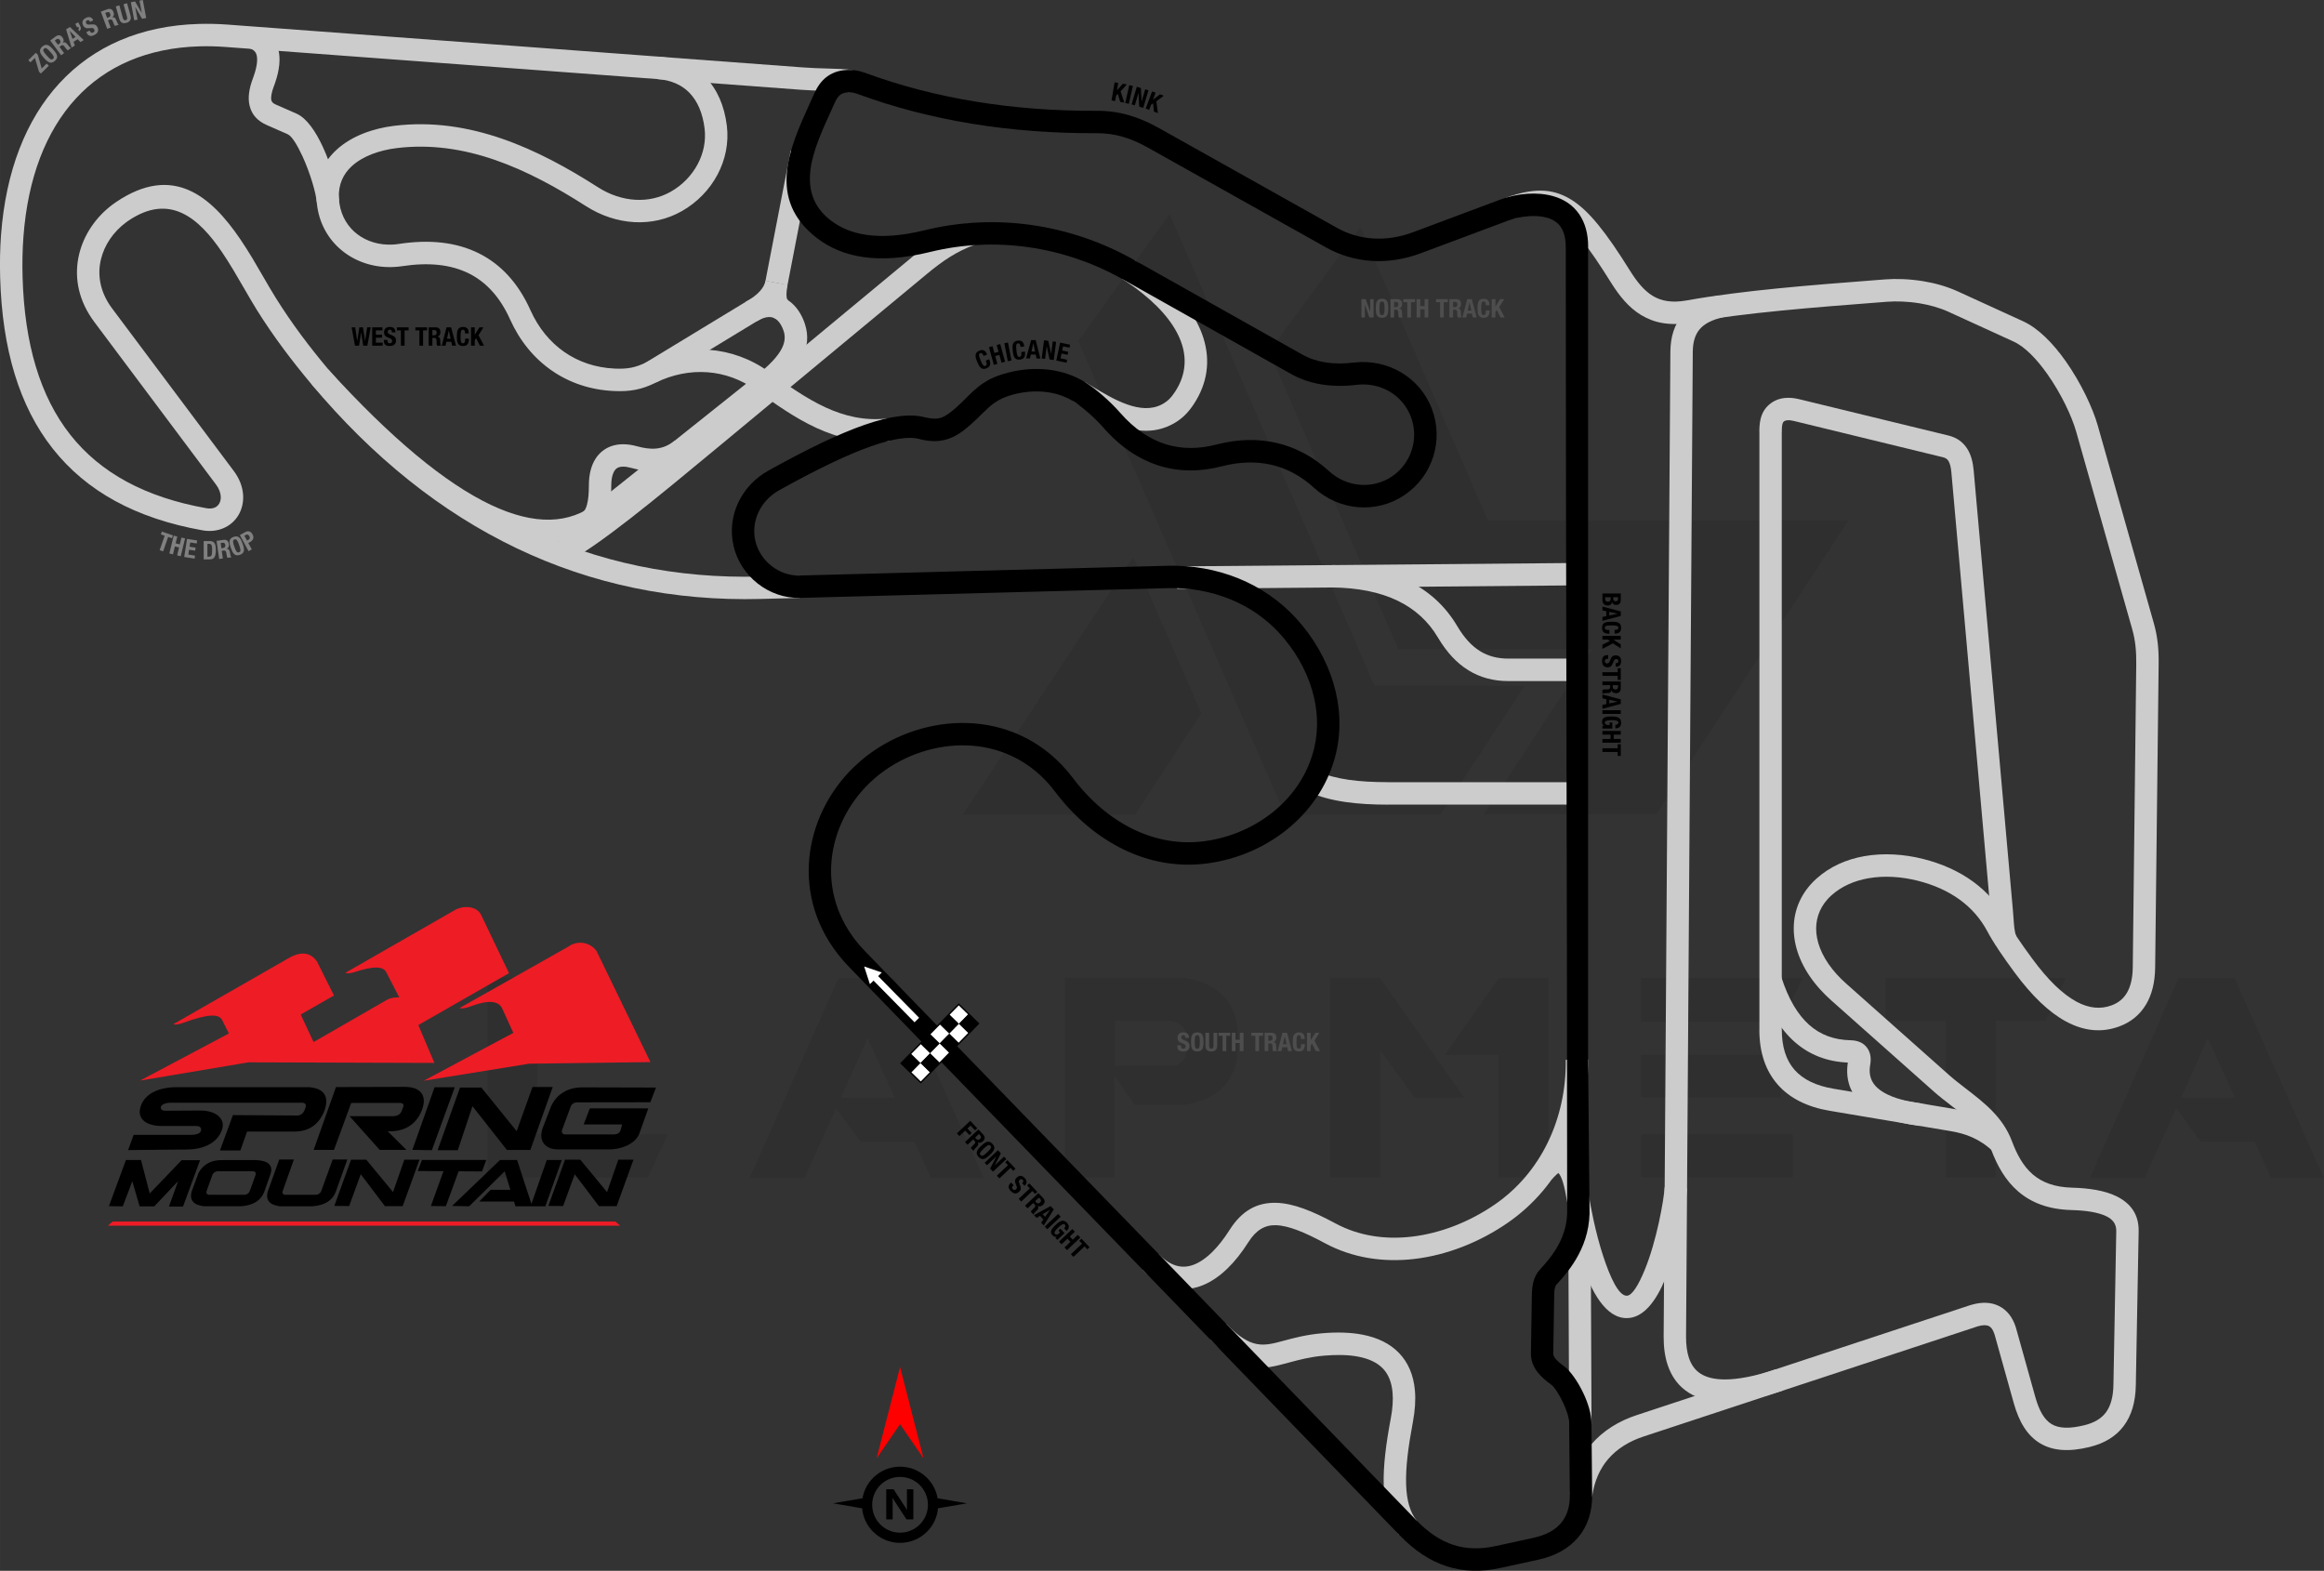 <?xml version="1.0" encoding="UTF-8"?>
<!DOCTYPE svg PUBLIC "-//W3C//DTD SVG 1.1//EN" "http://www.w3.org/Graphics/SVG/1.1/DTD/svg11.dtd">
<!-- Creator: CorelDRAW -->
<svg xmlns="http://www.w3.org/2000/svg" xml:space="preserve" width="255.383mm" height="172.616mm" version="1.1" style="shape-rendering:geometricPrecision; text-rendering:geometricPrecision; image-rendering:optimizeQuality; fill-rule:evenodd; clip-rule:evenodd"
viewBox="0 0 1332.96 900.97"
 xmlns:xlink="http://www.w3.org/1999/xlink"
 xmlns:xodm="http://www.corel.com/coreldraw/odm/2003">
 <rect x="0" y="0" width="1332.96" height="900.97" fill="#333333" stroke="none"/>
 <defs>
  <style type="text/css">
   <![CDATA[
    .fil8 {fill:black}
    .fil6 {fill:black}
    .fil5 {fill:#EE1C25}
    .fil9 {fill:white}
    .fil1 {fill:black;fill-rule:nonzero}
    .fil3 {fill:#4D4D4D;fill-rule:nonzero}
    .fil4 {fill:gray;fill-rule:nonzero}
    .fil7 {fill:#CCCCCC;fill-rule:nonzero}
    .fil2 {fill:red;fill-rule:nonzero}
    .fil10 {fill:white;fill-rule:nonzero}
    .fil0 {fill:black;fill-opacity:0.071}
   ]]>
  </style>
 </defs>
 <g id="Layer_x0020_1">
  <path class="fil0" d="M279.66 675.5l0 -114.75 28.5 0 0 89.87 74.86 0 -11.4 24.89 -91.96 0zm338.75 -479.92l118.55 271.69 89.11 0 48.45 -73.91 -86.07 0 -117.6 -270.74 -52.44 72.96zm161.87 -65.36l73.15 168.14 206.9 0 -110.38 168.71 -98.8 0 0 -0.19 61.94 -94.62 -111.14 0 -74.1 -170.61 52.44 -71.44zm-91.2 278.91l-38 58.14 -98.79 0 0 -0.19 97.65 -147.62 39.14 89.67zm-124.82 266.56l-30.4 0 -9.31 -20.71 -30.97 0 -14.06 -19.19 -18.05 39.9 -31.54 0 50.92 -114.75 32.11 0 51.3 114.75zm-51.11 -45.98l-15.58 -34.2 -15.2 34.2 30.78 0zm126.34 -18.62l34.58 0c4.94,-1.52 7.41,-6.08 7.22,-13.68 0,-6.27 -3.04,-10.26 -9.5,-11.78l-32.3 0 0 25.46zm11.4 22.8l-11.59 -16.72 0 58.33 -28.5 0 0 -114.75 68.59 0c20.14,3.61 30.4,14.44 30.59,32.87l0 6.84c-0.19,18.62 -10.26,29.83 -30.21,33.25l-28.88 -0 0 0.19zm189.04 -4.18l-28.5 0 -19.76 -27.36 -0 73.15 -28.69 0 0 -114.75 28.5 0 48.45 68.97zm19.76 -68.78l28.5 0 0 114.56 -28.69 0 0 -70.3 -30.97 0 31.16 -44.27zm168.71 89.68l0 24.89 -87.21 0 0 -24.89 87.21 0zm-6.84 -45.6l0 24.51 -80.37 0 0 -24.51 80.37 0zm12.54 -44.08l-12.54 25.08 -80.37 0 0 -25.08 92.91 0zm81.7 24.7l-34.39 0 0 -24.7 103.55 0 -11.59 24.7 -28.69 0 0 89.87 -28.69 0 0 -89.87 -0.19 0zm217.16 90.06l-30.4 0 -9.31 -20.71 -30.97 0 -14.06 -19.19 -18.05 39.9 -31.54 0 50.92 -114.75 32.11 0 51.3 114.75zm-51.11 -45.98l-15.58 -34.2 -15.2 34.2 30.78 0z"/>
  <g id="_2049511608912">
   <g>
    <path class="fil1" d="M516.24 841.25c6.03,0 11.49,2.45 15.45,6.4l0.01 0.01c3.12,3.12 5.3,7.18 6.08,11.71l16.86 2.9 -16.63 2.86c-0.48,5.23 -2.8,9.93 -6.31,13.43l-0.01 0c-3.96,3.96 -9.42,6.4 -15.45,6.4 -6.04,0 -11.51,-2.45 -15.46,-6.4 -3.51,-3.51 -5.83,-8.21 -6.31,-13.43l-16.63 -2.86 16.86 -2.9c0.78,-4.53 2.96,-8.59 6.08,-11.71l0 -0.01c3.96,-3.96 9.43,-6.4 15.46,-6.4zm7.63 30.22l-3.93 0 -7.12 -10.86c-0.42,-0.63 -0.71,-1.11 -0.87,-1.43l-0.05 0c0.06,0.61 0.09,1.54 0.09,2.79l0 9.5 -3.68 0 0 -17.28 4.2 0 6.85 10.52c0.31,0.48 0.6,0.95 0.87,1.41l0.05 0c-0.07,-0.4 -0.1,-1.19 -0.1,-2.37l0 -9.55 3.68 0 0 17.28zm3.68 -19.67c-2.89,-2.89 -6.89,-4.68 -11.31,-4.68 -4.42,0 -8.41,1.79 -11.31,4.68 -2.9,2.89 -4.68,6.89 -4.68,11.31 0,4.42 1.79,8.41 4.68,11.31 2.89,2.89 6.89,4.68 11.31,4.68 4.42,0 8.42,-1.79 11.31,-4.68 2.89,-2.9 4.68,-6.9 4.68,-11.31 0,-4.42 -1.79,-8.42 -4.68,-11.31z"/>
    <polygon class="fil2" points="516.24,816.89 502.78,836.47 516.24,784.11 529.7,836.47 "/>
   </g>
   <path class="fil3" d="M675.29 599.6l0 0.43c0,1.94 0.94,3.06 3.34,3.06 2.3,0 3.65,-1 3.65,-3.23 0,-1.28 -0.41,-2.09 -2,-2.78l-1.63 -0.71c-0.9,-0.38 -1.09,-0.78 -1.09,-1.43 0,-0.62 0.25,-1.22 1.21,-1.22 0.81,0 1.15,0.57 1.15,1.56l2.03 0 0 -0.29c0,-2.02 -1.37,-2.83 -3.26,-2.83 -2,0 -3.26,1.05 -3.26,3.09 0,1.75 0.87,2.53 2.75,3.18 1.4,0.49 1.89,0.84 1.89,1.8 0,0.88 -0.62,1.3 -1.27,1.3 -1.12,0 -1.4,-0.63 -1.4,-1.62l0 -0.31 -2.12 0zm7.84 -1.97c0,3.2 0.4,5.46 3.58,5.46 3.18,0 3.58,-2.27 3.58,-5.46 0,-3.2 -0.4,-5.47 -3.58,-5.47 -3.18,0 -3.58,2.27 -3.58,5.47zm2.12 0c0,-2.81 0.21,-3.9 1.46,-3.9 1.25,0 1.46,1.09 1.46,3.9 0,2.83 -0.21,3.9 -1.46,3.9 -1.25,0 -1.46,-1.08 -1.46,-3.9zm6.16 -5.26l0 7.34c0,2.81 1.64,3.39 3.36,3.39 1.72,0 3.36,-0.71 3.36,-3.39l0 -7.34 -2.12 0 0 7.34c0,1.05 -0.25,1.83 -1.24,1.83 -0.99,0 -1.24,-0.78 -1.24,-1.83l0 -7.34 -2.12 0zm7.5 0l0 1.74 2.3 0 0 8.78 2.12 0 0 -8.78 2.3 0 0 -1.74 -6.72 0zm7.63 10.52l2.12 0 0 -4.67 2.47 0 0 4.67 2.12 0 0 -10.52 -2.12 0 0 4.02 -2.47 0 0 -4.02 -2.12 0 0 10.52zm11.17 -10.52l0 1.74 2.3 0 0 8.78 2.12 0 0 -8.78 2.3 0 0 -1.74 -6.72 0zm9.75 1.56l1 0c0.96,0 1.47,0.49 1.47,1.46 0,1.13 -0.57,1.58 -1.59,1.58l-0.88 0 0 -3.03zm-2.12 8.96l2.12 0 0 -4.45 1.13 0c0.85,0 1.22,0.5 1.25,1.33l0.06 2.02c0.01,0.41 0.06,0.81 0.27,1.1l2.3 0 0 -0.09c-0.4,-0.21 -0.46,-0.78 -0.47,-1.89 -0.03,-2.22 -0.25,-3.02 -1.69,-3.21l0 -0.03c1.19,-0.25 1.75,-1.19 1.75,-2.59 0,-1.8 -1.06,-2.71 -2.8,-2.71l-3.92 0 0 10.52zm7.45 0l2.21 0 0.49 -2.22 2.8 0 0.49 2.22 2.21 0 -2.78 -10.52 -2.62 0 -2.78 10.52zm4.08 -8.69l0.03 0 1.02 4.73 -2.06 0 1.02 -4.73zm11.46 1.72c0,-1.53 -0.22,-3.76 -3.26,-3.76 -3.18,0 -3.58,2.27 -3.58,5.47 0,3.2 0.4,5.46 3.58,5.46 2.78,0 3.34,-1.96 3.34,-4.23l-2.12 0c0,2.27 -0.56,2.67 -1.33,2.67 -0.91,0 -1.35,-0.57 -1.35,-3.76 0,-2.98 0.25,-4.05 1.33,-4.05 0.96,0 1.27,0.66 1.27,2.19l2.12 0zm1.3 -3.55l0 10.52 2.12 0 0 -3.12 0.78 -1.19 2.17 4.32 2.39 0 -3.18 -6.01 2.86 -4.51 -2.3 0 -2.68 4.21 -0.03 0 0 -4.21 -2.12 0z"/>
   <path class="fil3" d="M780.87 171.57l0 10.52 1.94 0 0 -7.37 0.03 0 2.59 7.37 2.42 0 0 -10.52 -1.94 0 0 7.2 -0.03 0 -2.56 -7.2 -2.45 0zm8.23 5.26c0,3.2 0.4,5.46 3.58,5.46 3.18,0 3.58,-2.27 3.58,-5.46 0,-3.2 -0.4,-5.47 -3.58,-5.47 -3.18,0 -3.58,2.27 -3.58,5.47zm2.12 0c0,-2.81 0.21,-3.9 1.46,-3.9 1.25,0 1.46,1.09 1.46,3.9 0,2.83 -0.21,3.9 -1.46,3.9 -1.25,0 -1.46,-1.08 -1.46,-3.9zm8.41 -3.7l1 0c0.96,0 1.47,0.49 1.47,1.46 0,1.13 -0.57,1.58 -1.59,1.58l-0.88 0 0 -3.03zm-2.12 8.96l2.12 0 0 -4.45 1.13 0c0.85,0 1.22,0.5 1.25,1.33l0.06 2.02c0.01,0.41 0.06,0.81 0.27,1.1l2.3 0 0 -0.09c-0.4,-0.21 -0.46,-0.78 -0.47,-1.89 -0.03,-2.22 -0.25,-3.02 -1.69,-3.21l0 -0.03c1.19,-0.25 1.75,-1.19 1.75,-2.59 0,-1.8 -1.06,-2.71 -2.8,-2.71l-3.92 0 0 10.52zm7.37 -10.52l0 1.74 2.3 0 0 8.78 2.12 0 0 -8.78 2.3 0 0 -1.74 -6.72 0zm7.63 10.52l2.12 0 0 -4.67 2.47 0 0 4.67 2.12 0 0 -10.52 -2.12 0 0 4.02 -2.47 0 0 -4.02 -2.12 0 0 10.52zm11.17 -10.52l0 1.74 2.3 0 0 8.78 2.12 0 0 -8.78 2.3 0 0 -1.74 -6.72 0zm9.75 1.56l1 0c0.96,0 1.47,0.49 1.47,1.46 0,1.13 -0.57,1.58 -1.59,1.58l-0.88 0 0 -3.03zm-2.12 8.96l2.12 0 0 -4.45 1.13 0c0.85,0 1.22,0.5 1.25,1.33l0.06 2.02c0.01,0.41 0.06,0.81 0.27,1.1l2.3 0 0 -0.09c-0.4,-0.21 -0.46,-0.78 -0.47,-1.89 -0.03,-2.22 -0.25,-3.02 -1.69,-3.21l0 -0.03c1.19,-0.25 1.75,-1.19 1.75,-2.59 0,-1.8 -1.06,-2.71 -2.8,-2.71l-3.92 0 0 10.52zm7.45 0l2.21 0 0.49 -2.22 2.8 0 0.49 2.22 2.21 0 -2.78 -10.52 -2.62 0 -2.78 10.52zm4.08 -8.69l0.03 0 1.02 4.73 -2.06 0 1.02 -4.73zm11.46 1.72c0,-1.53 -0.22,-3.76 -3.26,-3.76 -3.18,0 -3.58,2.27 -3.58,5.47 0,3.2 0.4,5.46 3.58,5.46 2.78,0 3.34,-1.96 3.34,-4.23l-2.12 0c0,2.27 -0.56,2.67 -1.33,2.67 -0.91,0 -1.35,-0.57 -1.35,-3.76 0,-2.98 0.25,-4.05 1.33,-4.05 0.96,0 1.27,0.66 1.27,2.19l2.12 0zm1.3 -3.55l0 10.52 2.12 0 0 -3.12 0.78 -1.19 2.17 4.32 2.39 0 -3.18 -6.01 2.86 -4.51 -2.3 0 -2.68 4.21 -0.03 0 0 -4.21 -2.12 0z"/>
   <path class="fil1" d="M203.57 198.26l2.37 0 1.18 -7.63 0.03 0 1.18 7.63 2.37 0 1.92 -10.52 -2.03 0 -1.16 7.78 -0.03 0 -1.24 -7.78 -2.03 0 -1.24 7.78 -0.03 0 -1.16 -7.78 -2.03 0 1.92 10.52zm9.9 -10.52l0 10.52 6.02 0 0 -1.74 -3.9 0 0 -2.83 3.54 0 0 -1.74 -3.54 0 0 -2.47 3.76 0 0 -1.74 -5.88 0zm6.67 7.23l0 0.43c0,1.94 0.94,3.06 3.34,3.06 2.3,0 3.65,-1 3.65,-3.23 0,-1.28 -0.41,-2.09 -2,-2.78l-1.63 -0.71c-0.9,-0.38 -1.09,-0.78 -1.09,-1.43 0,-0.62 0.25,-1.22 1.21,-1.22 0.81,0 1.15,0.57 1.15,1.56l2.03 0 0 -0.29c0,-2.02 -1.37,-2.83 -3.26,-2.83 -2,0 -3.26,1.05 -3.26,3.09 0,1.75 0.87,2.53 2.75,3.18 1.4,0.49 1.89,0.84 1.89,1.8 0,0.88 -0.62,1.3 -1.27,1.3 -1.12,0 -1.4,-0.63 -1.4,-1.62l0 -0.31 -2.12 0zm7.5 -7.23l0 1.74 2.3 0 0 8.78 2.12 0 0 -8.78 2.3 0 0 -1.74 -6.72 0zm10.61 0l0 1.74 2.3 0 0 8.78 2.12 0 0 -8.78 2.3 0 0 -1.74 -6.72 0zm9.75 1.56l1 0c0.96,0 1.47,0.49 1.47,1.46 0,1.13 -0.57,1.58 -1.59,1.58l-0.88 0 0 -3.03zm-2.12 8.96l2.12 0 0 -4.45 1.13 0c0.85,0 1.22,0.5 1.25,1.33l0.06 2.02c0.01,0.41 0.06,0.81 0.27,1.1l2.3 0 0 -0.09c-0.4,-0.21 -0.46,-0.78 -0.47,-1.89 -0.03,-2.22 -0.25,-3.02 -1.69,-3.21l0 -0.03c1.19,-0.25 1.75,-1.19 1.75,-2.59 0,-1.8 -1.06,-2.71 -2.8,-2.71l-3.92 0 0 10.52zm7.45 0l2.21 0 0.49 -2.22 2.8 0 0.49 2.22 2.21 0 -2.78 -10.52 -2.62 0 -2.78 10.52zm4.08 -8.69l0.03 0 1.02 4.73 -2.06 0 1.02 -4.73zm11.46 1.72c0,-1.53 -0.22,-3.76 -3.26,-3.76 -3.18,0 -3.58,2.27 -3.58,5.47 0,3.2 0.4,5.46 3.58,5.46 2.78,0 3.34,-1.96 3.34,-4.23l-2.12 0c0,2.27 -0.56,2.67 -1.33,2.67 -0.91,0 -1.35,-0.57 -1.35,-3.76 0,-2.98 0.25,-4.05 1.33,-4.05 0.96,0 1.27,0.66 1.27,2.19l2.12 0zm1.3 -3.55l0 10.52 2.12 0 0 -3.12 0.78 -1.19 2.17 4.32 2.39 0 -3.18 -6.01 2.86 -4.51 -2.3 0 -2.68 4.21 -0.03 0 0 -4.21 -2.12 0z"/>
   <path class="fil4" d="M92.84 304.88l-0.57 1.64 2.17 0.75 -2.87 8.3 2 0.69 2.87 -8.29 2.17 0.75 0.57 -1.64 -6.35 -2.2zm4.3 12.58l2.06 0.5 1.1 -4.54 2.4 0.58 -1.1 4.54 2.06 0.5 2.48 -10.22 -2.06 -0.5 -0.95 3.91 -2.41 -0.58 0.95 -3.91 -2.06 -0.5 -2.48 10.22zm10.14 -8.37l-1.64 10.39 5.95 0.94 0.27 -1.72 -3.86 -0.61 0.44 -2.79 3.49 0.55 0.27 -1.72 -3.49 -0.55 0.39 -2.44 3.71 0.59 0.27 -1.72 -5.81 -0.91zm9.55 11.77l3.34 -0c2.81,-0 3.61,-1.68 3.61,-5.41 -0,-3.09 -0.53,-5.11 -3.48,-5.11l-3.48 0 0.01 10.52zm2.12 -8.96l0.9 -0c1.62,-0 1.81,1.22 1.81,3.61 0,2.86 -0.29,3.79 -1.77,3.79l-0.94 0 -0 -7.39zm7.6 -0.44l0.99 -0.14c0.95,-0.14 1.53,0.27 1.67,1.23 0.16,1.12 -0.34,1.64 -1.35,1.79l-0.87 0.13 -0.43 -3zm-0.82 9.17l2.1 -0.3 -0.64 -4.4 1.12 -0.16c0.85,-0.12 1.28,0.32 1.43,1.13l0.35 1.99c0.07,0.41 0.17,0.79 0.42,1.06l2.27 -0.33 -0.01 -0.09c-0.42,-0.15 -0.56,-0.71 -0.74,-1.8 -0.35,-2.2 -0.68,-2.95 -2.14,-2.94l-0 -0.03c1.15,-0.42 1.56,-1.43 1.36,-2.82 -0.26,-1.78 -1.44,-2.53 -3.16,-2.28l-3.88 0.56 1.5 10.41zm6.68 -6.35c1.06,3.02 2.18,5.02 5.19,3.97 3,-1.05 2.63,-3.33 1.57,-6.34 -1.06,-3.02 -2.18,-5.03 -5.19,-3.97 -3,1.05 -2.63,3.33 -1.57,6.34zm2 -0.7c-0.93,-2.66 -1.1,-3.75 0.08,-4.17 1.18,-0.41 1.74,0.55 2.67,3.2 0.94,2.67 1.1,3.75 -0.08,4.17 -1.18,0.41 -1.73,-0.53 -2.67,-3.2zm8.15 2.56l1.86 -1.01 -2 -3.69 1 -0.54c1.76,-0.96 2.47,-2.46 1.43,-4.38 -0.75,-1.39 -2.15,-2.42 -4.04,-1.4l-3.26 1.77 5.01 9.25zm-2.4 -8.88l0.78 -0.42c0.93,-0.51 1.58,-0.18 2.07,0.72 0.51,0.95 0.25,1.66 -0.49,2.06l-0.83 0.45 -1.52 -2.81z"/>
   <path class="fil1" d="M548.83 650.08l1.46 1.54 3.32 -3.13 2.43 2.57 1.26 -1.19 -2.43 -2.57 1.8 -1.7 2.58 2.73 1.27 -1.19 -4.03 -4.28 -7.65 7.22zm12.65 0.36l0.69 0.73c0.66,0.7 0.66,1.41 -0.05,2.07 -0.83,0.78 -1.54,0.66 -2.24,-0.08l-0.61 -0.64 2.21 -2.08zm-7.97 4.6l1.46 1.54 3.24 -3.05 0.78 0.82c0.59,0.62 0.47,1.23 -0.11,1.82l-1.43 1.43c-0.29,0.29 -0.55,0.6 -0.62,0.95l1.58 1.67 0.06 -0.06c-0.12,-0.43 0.25,-0.87 1.05,-1.64 1.6,-1.55 2.03,-2.25 1.17,-3.44l0.02 -0.02c1,0.7 2.07,0.46 3.09,-0.5 1.31,-1.23 1.24,-2.63 0.05,-3.9l-2.69 -2.85 -7.65 7.22zm9.29 2.19c-2.33,2.19 -3.7,4.04 -1.52,6.35 2.18,2.31 4.11,1.05 6.43,-1.15 2.33,-2.19 3.7,-4.04 1.52,-6.35 -2.18,-2.31 -4.11,-1.05 -6.43,1.15zm1.46 1.54c2.05,-1.93 2.98,-2.53 3.84,-1.62 0.86,0.91 0.21,1.81 -1.84,3.74 -2.06,1.94 -2.98,2.53 -3.84,1.62 -0.86,-0.91 -0.22,-1.8 1.84,-3.74zm8.14 0.97l-7.65 7.22 1.33 1.41 5.36 -5.05 0.02 0.02 -3.58 6.94 1.66 1.76 7.65 -7.22 -1.33 -1.41 -5.24 4.94 -0.02 -0.02 3.48 -6.81 -1.68 -1.78zm5.42 5.74l-1.26 1.19 1.58 1.67 -6.39 6.02 1.46 1.54 6.39 -6.02 1.58 1.67 1.26 -1.19 -4.61 -4.89zm2.12 12.79l-0.31 0.29c-1.41,1.33 -1.58,2.79 0.07,4.53 1.58,1.67 3.24,1.97 4.85,0.44 0.93,-0.88 1.24,-1.73 0.65,-3.37l-0.61 -1.67c-0.34,-0.92 -0.18,-1.33 0.29,-1.77 0.45,-0.42 1.06,-0.66 1.72,0.04 0.56,0.59 0.37,1.23 -0.35,1.91l1.39 1.48 0.21 -0.2c1.47,-1.38 1.12,-2.94 -0.18,-4.31 -1.37,-1.46 -2.99,-1.65 -4.48,-0.25 -1.28,1.2 -1.25,2.37 -0.42,4.19 0.61,1.35 0.68,1.95 -0.01,2.6 -0.64,0.61 -1.37,0.44 -1.81,-0.03 -0.77,-0.81 -0.5,-1.45 0.22,-2.13l0.22 -0.21 -1.46 -1.54zm10.41 0.49l-1.26 1.19 1.58 1.67 -6.39 6.02 1.46 1.54 6.39 -6.02 1.58 1.67 1.26 -1.19 -4.61 -4.89zm5.56 8.17l0.69 0.73c0.66,0.7 0.66,1.41 -0.05,2.07 -0.83,0.78 -1.54,0.66 -2.24,-0.08l-0.61 -0.64 2.21 -2.08zm-7.97 4.6l1.46 1.54 3.24 -3.05 0.78 0.83c0.59,0.62 0.47,1.23 -0.11,1.82l-1.43 1.43c-0.29,0.29 -0.55,0.6 -0.62,0.95l1.58 1.67 0.06 -0.06c-0.12,-0.43 0.25,-0.87 1.05,-1.64 1.6,-1.55 2.03,-2.25 1.17,-3.44l0.02 -0.02c1,0.7 2.07,0.46 3.09,-0.5 1.31,-1.23 1.24,-2.63 0.05,-3.9l-2.69 -2.85 -7.65 7.22zm5.11 5.42l1.52 1.61 1.95 -1.17 1.92 2.04 -1.29 1.88 1.52 1.61 5.74 -9.24 -1.8 -1.91 -9.56 5.19zm9.12 -2.99l0.02 0.02 -2.74 3.98 -1.42 -1.5 4.14 -2.5zm-1.47 11.11l7.65 -7.22 -1.46 -1.54 -7.65 7.22 1.46 1.54zm11.06 0.94c1.55,-1.46 1.77,-2.96 0.17,-4.66 -1.86,-1.97 -3.74,-1.33 -6.31,1.09 -2.66,2.5 -3.72,4.22 -1.93,6.11 0.68,0.72 1.43,1 2.37,0.8l0.02 0.02 -0.71 0.67 1.07 1.14 4.14 -3.9 -2.36 -2.5 -1.14 1.07 0.96 1.02 -0.78 0.74c-0.83,0.79 -1.79,0.57 -2.13,0.21 -0.84,-0.89 0.16,-2.16 2.01,-3.9 1.9,-1.79 2.95,-2.22 3.66,-1.47 0.59,0.62 0.11,1.55 -0.45,2.09l1.4 1.48zm-4.36 6.16l1.46 1.54 3.4 -3.2 1.7 1.8 -3.4 3.2 1.46 1.54 7.65 -7.22 -1.46 -1.54 -2.93 2.76 -1.7 -1.8 2.93 -2.76 -1.46 -1.54 -7.65 7.22zm12.89 -1.67l-1.26 1.19 1.58 1.67 -6.39 6.02 1.46 1.54 6.39 -6.02 1.58 1.67 1.27 -1.19 -4.61 -4.89z"/>
   <path class="fil1" d="M919.09 340.44l0 3.58c0,2.47 1.43,3.29 3.08,3.29 1.4,0 2.28,-0.75 2.45,-1.92l0.03 0c0.29,1.05 1.16,1.59 2.3,1.59 2.02,0 2.67,-1.25 2.67,-2.99l0 -3.55 -10.52 0zm8.96 2.12l0 0.77c0,1.05 -0.37,1.53 -1.37,1.53 -0.99,0 -1.38,-0.53 -1.38,-1.69l0 -0.6 2.75 0zm-4.23 0l0 0.91c0,0.93 -0.35,1.62 -1.58,1.62 -1.22,0 -1.59,-0.69 -1.59,-1.71l0 -0.83 3.17 0zm-4.73 5.33l0 2.21 2.22 0.49 0 2.8 -2.22 0.49 0 2.21 10.52 -2.78 0 -2.62 -10.52 -2.78zm8.69 4.08l0 0.03 -4.73 1.02 0 -2.06 4.73 1.02zm-1.72 11.46c1.53,0 3.76,-0.22 3.76,-3.26 0,-3.18 -2.27,-3.58 -5.47,-3.58 -3.2,0 -5.46,0.4 -5.46,3.58 0,2.78 1.96,3.34 4.23,3.34l0 -2.12c-2.27,0 -2.67,-0.56 -2.67,-1.33 0,-0.91 0.57,-1.35 3.76,-1.35 2.98,0 4.05,0.25 4.05,1.33 0,0.96 -0.66,1.27 -2.19,1.27l0 2.12zm3.55 1.3l-10.52 0 0 2.12 3.12 0 1.19 0.78 -4.32 2.17 0 2.39 6.01 -3.18 4.51 2.86 0 -2.3 -4.21 -2.68 0 -0.03 4.21 0 0 -2.12zm-7.23 11.03l-0.43 0c-1.94,0 -3.06,0.94 -3.06,3.34 0,2.3 1,3.65 3.23,3.65 1.28,0 2.09,-0.41 2.78,-2l0.71 -1.63c0.38,-0.9 0.78,-1.09 1.43,-1.09 0.62,0 1.22,0.25 1.22,1.21 0,0.81 -0.57,1.15 -1.56,1.15l0 2.03 0.29 0c2.02,0 2.83,-1.37 2.83,-3.26 0,-2 -1.05,-3.26 -3.09,-3.26 -1.75,0 -2.53,0.87 -3.18,2.75 -0.49,1.4 -0.84,1.89 -1.8,1.89 -0.88,0 -1.3,-0.62 -1.3,-1.27 0,-1.12 0.63,-1.4 1.62,-1.4l0.31 0 0 -2.12zm7.23 7.5l-1.74 0 0 2.3 -8.78 0 0 2.12 8.78 0 0 2.3 1.74 0 0 -6.72zm-1.56 9.75l0 1c0,0.96 -0.49,1.47 -1.46,1.47 -1.13,0 -1.58,-0.57 -1.58,-1.59l0 -0.88 3.03 0zm-8.96 -2.12l0 2.12 4.45 0 0 1.13c0,0.85 -0.5,1.22 -1.33,1.25l-2.02 0.06c-0.41,0.01 -0.81,0.06 -1.1,0.27l0 2.3 0.09 0c0.21,-0.4 0.78,-0.46 1.89,-0.47 2.22,-0.03 3.02,-0.25 3.21,-1.69l0.03 0c0.25,1.19 1.19,1.75 2.59,1.75 1.8,0 2.71,-1.06 2.71,-2.8l0 -3.92 -10.52 0zm0 7.45l0 2.21 2.22 0.49 0 2.8 -2.22 0.49 0 2.21 10.52 -2.78 0 -2.62 -10.52 -2.78zm8.69 4.08l0 0.03 -4.73 1.02 0 -2.06 4.73 1.02zm-8.69 7.07l10.52 0 0 -2.12 -10.52 0 0 2.12zm7.4 8.28c2.13,0 3.32,-0.94 3.32,-3.27 0,-2.71 -1.81,-3.54 -5.33,-3.54 -3.65,0 -5.6,0.52 -5.6,3.12 0,0.99 0.35,1.71 1.18,2.21l0 0.03 -0.97 0 0 1.56 5.69 0 0 -3.43 -1.56 0 0 1.4 -1.08 0c-1.14,0 -1.69,-0.81 -1.69,-1.31 0,-1.22 1.6,-1.46 4.14,-1.46 2.61,0 3.67,0.41 3.67,1.44 0,0.85 -0.98,1.21 -1.76,1.21l0 2.03zm-7.4 1.49l0 2.12 4.67 0 0 2.47 -4.67 0 0 2.12 10.52 0 0 -2.12 -4.02 0 0 -2.47 4.02 0 0 -2.12 -10.52 0zm10.52 7.63l-1.74 0 0 2.3 -8.78 0 0 2.12 8.78 0 0 2.3 1.74 0 0 -6.72z"/>
   <path class="fil1" d="M639.3 47.23l-1.77 10.37 2.09 0.36 0.52 -3.08 0.97 -1.05 1.41 4.62 2.35 0.4 -2.13 -6.46 3.57 -3.96 -2.27 -0.39 -3.35 3.7 -0.03 -0.01 0.71 -4.15 -2.09 -0.36zm8.18 12.32l2.3 -10.26 -2.07 -0.46 -2.3 10.26 2.07 0.46zm4.54 -9.77l-2.99 10.08 1.86 0.55 2.1 -7.06 0.03 0.01 0.39 7.8 2.32 0.69 2.99 -10.08 -1.86 -0.55 -2.05 6.91 -0.03 -0.01 -0.41 -7.64 -2.34 -0.7zm8.78 2.64l-3.67 9.86 1.99 0.74 1.09 -2.93 1.15 -0.85 0.52 4.8 2.24 0.83 -0.88 -6.74 4.25 -3.23 -2.15 -0.8 -3.98 3.01 -0.03 -0.01 1.47 -3.95 -1.99 -0.74z"/>
   <path class="fil4" d="M23.43 42.2l4.54 -4.48 -1.22 -1.24 -2.84 2.8 -2.23 -7.87 -1.13 -1.14 -4.31 4.25 1.22 1.24 2.57 -2.53 2.32 7.87 1.09 1.1zm1.73 -9c2.11,2.4 3.91,3.84 6.3,1.74 2.39,-2.1 1.19,-4.07 -0.92,-6.47 -2.11,-2.4 -3.91,-3.84 -6.3,-1.74 -2.39,2.1 -1.19,4.07 0.92,6.47zm1.59 -1.4c-1.86,-2.11 -2.42,-3.07 -1.48,-3.89 0.94,-0.83 1.81,-0.14 3.67,1.97 1.87,2.12 2.42,3.07 1.48,3.89 -0.94,0.83 -1.81,0.16 -3.67,-1.97zm4.68 -8.55l0.81 -0.6c0.77,-0.57 1.47,-0.48 2.05,0.3 0.67,0.91 0.47,1.61 -0.34,2.21l-0.71 0.53 -1.8 -2.44zm3.62 8.46l1.71 -1.26 -2.64 -3.58 0.91 -0.67c0.69,-0.51 1.28,-0.32 1.79,0.32l1.25 1.59c0.26,0.32 0.53,0.62 0.87,0.73l1.85 -1.37 -0.05 -0.07c-0.44,0.07 -0.83,-0.36 -1.5,-1.24 -1.35,-1.77 -2,-2.28 -3.27,-1.58l-0.02 -0.02c0.81,-0.91 0.7,-2 -0.13,-3.13 -1.07,-1.45 -2.46,-1.55 -3.86,-0.52l-3.15 2.33 6.25 8.46zm6 -4.43l1.88 -1.16 -0.75 -2.15 2.38 -1.47 1.58 1.64 1.88 -1.16 -7.89 -7.5 -2.23 1.37 3.15 10.42zm-1.08 -9.54l0.03 -0.02 3.35 3.49 -1.76 1.08 -1.61 -4.56zm4.9 -4.96l-1.71 0.92 1.09 2.02 0.67 -0.36 0.11 0.21c0.26,0.48 0.29,1.06 -0.12,1.39l0.49 0.91c1.32,-0.88 1.12,-2.03 0.37,-3.4l-0.91 -1.68zm4.63 5.7l0.19 0.38c0.88,1.74 2.22,2.31 4.37,1.23 2.05,-1.04 2.81,-2.54 1.81,-4.53 -0.58,-1.14 -1.31,-1.68 -3.04,-1.58l-1.78 0.11c-0.97,0.06 -1.33,-0.21 -1.62,-0.78 -0.28,-0.55 -0.33,-1.2 0.53,-1.64 0.72,-0.36 1.29,-0 1.73,0.88l1.81 -0.92 -0.13 -0.26c-0.91,-1.8 -2.5,-1.91 -4.18,-1.06 -1.79,0.9 -2.43,2.4 -1.51,4.23 0.79,1.56 1.92,1.87 3.89,1.6 1.47,-0.2 2.06,-0.1 2.49,0.75 0.4,0.79 0.03,1.44 -0.55,1.73 -1,0.5 -1.53,0.06 -1.98,-0.82l-0.14 -0.28 -1.89 0.96zm10.87 -11.07l0.94 -0.35c0.9,-0.33 1.55,-0.06 1.89,0.86 0.39,1.06 0.01,1.68 -0.94,2.03l-0.83 0.31 -1.05 -2.85zm1.12 9.14l1.99 -0.74 -1.55 -4.17 1.06 -0.39c0.8,-0.3 1.32,0.04 1.63,0.81l0.76 1.87c0.16,0.38 0.34,0.74 0.63,0.94l2.16 -0.8 -0.03 -0.08c-0.44,-0.06 -0.7,-0.57 -1.1,-1.6 -0.8,-2.08 -1.28,-2.74 -2.7,-2.42l-0.01 -0.03c1.03,-0.65 1.23,-1.73 0.74,-3.04 -0.62,-1.68 -1.94,-2.17 -3.57,-1.57l-3.67 1.36 3.66 9.86zm4.92 -12.91l1.96 7.07c0.75,2.71 2.48,2.83 4.14,2.37 1.66,-0.46 3.05,-1.58 2.33,-4.16l-1.96 -7.07 -2.04 0.57 1.96 7.07c0.28,1.01 0.25,1.83 -0.7,2.09 -0.95,0.26 -1.4,-0.42 -1.68,-1.43l-1.96 -7.07 -2.04 0.57zm8.64 -2.36l1.94 10.34 1.91 -0.36 -1.35 -7.24 0.03 -0.01 3.9 6.76 2.37 -0.44 -1.94 -10.34 -1.91 0.36 1.33 7.08 -0.03 0.01 -3.85 -6.61 -2.4 0.45z"/>
   <path class="fil1" d="M566.16 203.36c-0.58,-1.42 -1.63,-3.39 -4.44,-2.23 -2.94,1.21 -2.45,3.46 -1.23,6.42 1.22,2.96 2.45,4.9 5.39,3.69 2.57,-1.06 2.35,-3.08 1.48,-5.18l-1.96 0.81c0.86,2.1 0.5,2.68 -0.21,2.97 -0.84,0.35 -1.47,-0.02 -2.68,-2.96 -1.13,-2.75 -1.31,-3.84 -0.32,-4.25 0.89,-0.36 1.42,0.13 2.01,1.55l1.96 -0.81zm3.86 5.93l2.04 -0.57 -1.24 -4.5 2.39 -0.66 1.24 4.5 2.04 -0.57 -2.8 -10.14 -2.04 0.57 1.07 3.88 -2.38 0.66 -1.07 -3.88 -2.04 0.57 2.8 10.14zm10.1 -2.52l-1.98 -10.33 -2.08 0.4 1.98 10.33 2.08 -0.4zm7.35 -8.01c-0.17,-1.52 -0.63,-3.71 -3.65,-3.38 -3.16,0.35 -3.31,2.65 -2.96,5.82 0.35,3.18 0.99,5.39 4.16,5.04 2.77,-0.31 3.11,-2.31 2.86,-4.57l-2.11 0.23c0.25,2.26 -0.26,2.71 -1.03,2.8 -0.91,0.1 -1.41,-0.42 -1.76,-3.59 -0.33,-2.96 -0.2,-4.05 0.87,-4.17 0.95,-0.1 1.33,0.52 1.5,2.04l2.11 -0.23zm1.06 6.79l2.21 0.02 0.51 -2.22 2.8 0.03 0.46 2.23 2.21 0.02 -2.68 -10.54 -2.62 -0.03 -2.89 10.49zm4.16 -8.65l0.03 0 0.97 4.74 -2.06 -0.02 1.06 -4.72zm6.14 -1.73l-1.36 10.43 1.93 0.25 0.95 -7.3 0.03 0 1.62 7.64 2.4 0.31 1.36 -10.43 -1.93 -0.25 -0.93 7.14 -0.03 -0 -1.61 -7.47 -2.42 -0.32zm9.21 1.33l-2.2 10.29 5.89 1.26 0.36 -1.7 -3.82 -0.82 0.59 -2.77 3.46 0.74 0.36 -1.7 -3.46 -0.74 0.52 -2.42 3.67 0.79 0.36 -1.7 -5.75 -1.23z"/>
   <g>
    <path class="fil5" d="M131.26 592.77l-50.9 27.02 62.17 -10.46 106.61 0.34 -9.21 -21.71 52 -29.78 -15.91 -33.3c-2.52,-5.27 -10.16,-5.75 -15.23,-2.84l-62.85 36.03c1.46,0.35 3.22,0.22 5.26,-0.46 10.93,-3.62 16.53,-3.44 18.3,-0.03l7.5 14.49c-2.75,-0.06 -5.13,0.3 -6.99,1.36l-42.16 24.27 -7.39 -15.8 19.09 -10.91 -9.77 -19.55c-3.64,-5.07 -8.76,-5.86 -15.34,-2.39l-67.05 38.41c1.47,0.43 3.27,0.08 5.51,-0.74 14.4,-5.26 20.66,-5.31 22.5,-1.65l3.86 7.67zm163.15 -0.34l-51.37 27.45 60.46 -9.77 69.56 -0.91 -30.91 -63.7c-1.79,-2.49 -4.51,-4.16 -7.54,-4.64 -3.03,-0.48 -6.13,0.27 -8.6,2.08l-62.51 35.29c1.94,0.39 4.13,-0.16 6.76,-1.14 10.13,-3.74 15.8,-3.02 17.84,1.48l6.31 13.87z"/>
    <path class="fil6" d="M107.3 659.32l-33.83 0.34 3.18 -8.75 32.96 0c3.67,0 5.75,-1.07 5.74,-3.01 -0.01,-1.39 -1.1,-2.05 -2.78,-2.05l-19.66 0c-9.12,0 -13.57,-4.09 -12.67,-9.43 1.39,-8.23 9.67,-12.84 21.08,-12.84l76.03 0c8.57,0.76 11.51,5.21 8.81,13.35 -3.19,8.08 -8.96,12.11 -17.33,12.1l-27.11 0 -3.86 10.85 -11.71 0 7.44 -20.29 35.91 0.23c2.8,0.28 4.64,-1.05 5.51,-3.98 0.93,-2.23 0.26,-3.35 -1.99,-3.35l-75.01 0c-4.2,0 -6.01,1.7 -5.8,3.01 0.17,1.06 0.99,1.6 2.67,1.59l19.83 -0.11c9.72,-0.06 14.71,5.13 12.61,11.02 -2.78,7.79 -10.62,11.22 -20.05,11.32zm207.18 32.39l9.6 -26.54 8.75 0 15.34 18.58 6.48 -18.58 8.69 0 -9.66 26.65 -10.17 0 -13.87 -18.3 -6.65 18.24 -8.52 -0.06zm-39.61 -2.54l6.53 -6.71 11.35 0 -3.28 -10.63 -20.34 20.06 -9.83 -0.17 27.5 -26.37 9.77 0 8.24 25.17 8.81 -25.17 8.58 0 -9.38 26.54 -17.16 0 -0.84 -2.73 -19.96 -0zm-27.73 2.56l7.22 -19.97 -14.77 -0.09 2.44 -6.36 36.88 0 -2.44 6.59 -13.43 -0.08 -7.31 20.03 -8.58 -0.11zm-55.4 -0.02l9.6 -26.54 8.75 0 15.34 18.58 6.48 -18.58 8.7 0 -9.66 26.65 -10.17 0 -13.87 -18.3 -6.65 18.24 -8.52 -0.06zm-31.31 0.17c-5.82,-0.76 -8.13,-3.51 -6.93,-8.24l6.67 -18.58 8.39 0 -6.41 18.08c-0.42,1.18 0.2,2.15 1.38,2.15l17.81 0c1.18,0 2.49,-0.97 2.92,-2.15l6.55 -18.08 8.41 0 -6.71 18.7c-1.92,4.84 -6.26,7.55 -13.01,8.13l-19.04 0zm-43.64 0c-5.82,-0.76 -8.13,-3.51 -6.93,-8.24l3.98 -10.85c2.88,-5.23 7.71,-7.69 14.49,-7.39l18.7 0c6.82,0.37 9.57,2.93 8.24,7.67l-3.75 10.68c-1.92,4.84 -6.26,7.55 -13.01,8.13l-21.71 0zm3.09 -6.59l20.48 0c1.18,0 2.49,-0.97 2.92,-2.15l3.28 -9.17c0.42,-1.18 -0.2,-2.15 -1.38,-2.15l-20.48 0c-1.18,0 -2.49,0.97 -2.92,2.15l-3.28 9.17c-0.42,1.18 0.2,2.15 1.38,2.15zm-57.42 6.53l9.77 -26.48 8.64 0 5 19.21 18.3 -19.09 10.57 0 -9.77 26.6 -8.07 0 5.23 -14.55 -13.64 14.43 -8.41 0 -4.2 -14.43 -5.46 14.43 -7.96 -0.11zm310.55 -59.61l3.24 -8.41 -41.82 -0.11c-5.23,-0.01 -9.38,1.14 -13.3,4.21 -2.25,1.76 -4.2,4.43 -5.34,7.39l-4.43 11.48c-2.75,7.13 0.95,12.5 8.64,12.5l28.98 0c8.81,0 15.9,-3.94 17.79,-9.26l5.06 -14.26 -33.53 0 -3.52 9.21 22.05 0 -0.91 3.3c-0.5,1.81 -2.2,2.44 -4.09,2.44l-27.11 0c-0.72,0 -1.44,0.03 -1.95,-0.48 -0.51,-0.52 -0.69,-1.28 -0.44,-1.96l4.89 -13.24c0.7,-1.91 1.88,-2.72 4.32,-2.73l41.48 -0.06zm-122.01 27.51l12.84 -35.91 12.27 0 20.23 25 9.09 -25.34 11.59 0 -12.84 36.14 -13.41 0 -19.78 -25.12 -8.41 25.23 -11.59 0zm-14.49 -0.17l12.73 -35.91 11.59 0 -13.13 36.08 -11.2 -0.17zm-44.95 0l-11.65 0 12.79 -36.03 39.44 -0.11c9.55,-0.03 13.04,5.43 9.72,13.64 -3.32,8.21 -10.11,12.19 -19.49,11.82l10.74 10.68 -15.34 0 -17.28 -19.32 24.66 0c2.61,0 4.44,-0.9 5.28,-3.13l0.91 -2.39c0.5,-1.31 -0.38,-2.1 -2.27,-2.1l-27.62 0 -9.89 26.94z"/>
    <path class="fil5" d="M355.68 703.03c-97.93,0 -195.86,0 -293.79,0l2.73 -2.39c96.11,0 192.22,0 288.34,0l2.73 2.39z"/>
   </g>
  </g>
  <g id="_2049511582800">
   <path class="fil7" d="M487.23 52.93c-3.91,-0.55 -8.45,-0.67 -13.54,-0.81 -4.39,-0.12 -9.15,-0.25 -13.89,-0.6l-82.65 -6.14 0.91 -12.84 82.65 6.14c5.07,0.38 9.37,0.49 13.34,0.6 5.54,0.15 10.48,0.29 14.95,0.91l-1.76 12.74z"/>
   <path class="fil7" d="M900.44 856.75c1.59,-11.62 5.95,-20.87 12.1,-28.09 7,-8.22 16.17,-13.67 26.14,-16.96l190.97 -62.96c0.3,-0.1 0.81,-0.25 1.54,-0.45 5.86,-1.64 11.02,-1.35 15.34,0.81 4.46,2.23 7.7,6.21 9.57,11.89 0.07,0.22 0.2,0.67 0.39,1.34l10.9 38.98c2.19,7.84 5.15,13.02 9.34,15.53 4.21,2.52 10.28,2.73 18.75,0.65 5.57,-1.36 9.7,-3.75 12.36,-7.31 2.77,-3.7 4.22,-8.91 4.35,-15.8l1.63 -88.31c0.07,-3.98 -2.03,-6.64 -5.53,-8.37 -4.85,-2.4 -12,-3.42 -20.18,-3.64 -13.38,-0.36 -23.15,-4.31 -30.55,-10.68 -7.28,-6.26 -12.02,-14.68 -15.57,-24.21 -3.87,-10.42 -13.2,-17.6 -22.34,-24.63 -3.62,-2.79 -7.22,-5.56 -10.45,-8.42l-58.87 -52.33c-2.35,-2.08 -4.5,-4.23 -6.47,-6.41 -9.05,-10.04 -13.92,-20.82 -14.86,-31.11 -0.98,-10.74 2.27,-20.8 9.48,-28.91 1.01,-1.13 2.11,-2.24 3.29,-3.31 7.8,-7.04 17.32,-11.15 27.43,-12.95 11.1,-1.98 22.93,-1.17 33.88,1.59 10.64,2.68 20.41,6.98 28.79,13.13 7.92,5.82 14.56,13.27 19.48,22.55 1.51,2.84 3.45,6.01 5.79,9.52 2.37,3.56 5.23,7.57 8.51,12.02 8.97,12.2 17.4,20.33 25.35,24.63 7.07,3.82 13.76,4.47 20.13,2.12 3.71,-1.37 6.74,-3.7 8.78,-7.18 2.09,-3.55 3.3,-8.36 3.37,-14.63l2 -173.9c0.04,-3.64 -0.08,-7.05 -0.45,-10.43 -0.36,-3.23 -0.95,-6.37 -1.86,-9.59l-32.16 -113.39c-2.51,-8.86 -8.68,-21.86 -16.55,-33 -5.95,-8.42 -12.72,-15.59 -19.27,-18.59l-37.34 -17.08c-5.22,-2.39 -10.96,-3.94 -16.55,-4.87 -6.91,-1.14 -13.55,-1.31 -18.73,-0.91l-3.1 0.24c-39.43,3.04 -78.43,6.04 -109.72,11.65 -11.83,2.12 -20.86,0.23 -28.31,-4.3 -7.18,-4.37 -12.51,-11.02 -17.36,-18.79 -12.49,-20.02 -21.23,-31.44 -29.56,-36.51 -7.32,-4.46 -15.1,-3.79 -26.21,0.06l-4.18 -12.13c14.9,-5.15 25.76,-5.8 37.08,1.1 10.32,6.29 20.22,18.94 33.79,40.69 3.9,6.25 8.01,11.5 13.13,14.61 4.85,2.95 10.99,4.14 19.35,2.64 32.28,-5.79 71.44,-8.81 111.03,-11.86l3.1 -0.24c6.01,-0.46 13.72,-0.26 21.75,1.06 6.61,1.09 13.46,2.96 19.83,5.87l37.34 17.08c8.86,4.05 17.34,12.8 24.45,22.87 8.69,12.3 15.56,26.88 18.41,36.93l32.16 113.39c1.11,3.92 1.84,7.74 2.27,11.66 0.42,3.77 0.55,7.69 0.5,11.94l-2 173.9c-0.1,8.66 -1.94,15.6 -5.13,21.02 -3.67,6.24 -8.98,10.39 -15.43,12.77 -9.94,3.68 -20.14,2.81 -30.65,-2.87 -9.64,-5.21 -19.49,-14.58 -29.63,-28.35 -3.28,-4.46 -6.22,-8.6 -8.82,-12.48 -2.62,-3.93 -4.81,-7.48 -6.5,-10.67 -3.96,-7.47 -9.31,-13.47 -15.7,-18.17 -6.98,-5.13 -15.23,-8.73 -24.31,-11.02 -9.28,-2.34 -19.24,-3.04 -28.49,-1.39 -7.87,1.41 -15.21,4.53 -21.08,9.83 -0.81,0.73 -1.57,1.5 -2.28,2.3 -4.79,5.39 -6.96,12.07 -6.31,19.19 0.69,7.56 4.5,15.75 11.64,23.66 1.63,1.81 3.46,3.62 5.47,5.4l58.87 52.33c3.12,2.77 6.42,5.31 9.74,7.87 10.57,8.13 21.35,16.43 26.52,30.32 2.85,7.66 6.51,14.29 11.89,18.92 5.26,4.53 12.42,7.34 22.49,7.61 9.92,0.27 18.89,1.65 25.57,4.95 8.03,3.98 12.86,10.34 12.68,20.1l-1.63 88.31c-0.18,9.7 -2.49,17.39 -6.92,23.3 -4.54,6.06 -11.07,10 -19.61,12.09 -11.91,2.91 -21.1,2.23 -28.36,-2.11 -7.28,-4.36 -12.03,-12.03 -15.14,-23.13l-10.9 -38.98 -0.24 -0.73c-0.75,-2.28 -1.79,-3.75 -3.07,-4.39 -1.42,-0.71 -3.5,-0.7 -6.18,0.05l-0.93 0.3 -190.97 62.96c-7.93,2.61 -15.11,6.82 -20.4,13.03 -4.61,5.42 -7.9,12.48 -9.13,21.5l-12.74 -1.71z"/>
   <polygon class="fil7" points="466.12,88.92 451.68,163.51 439.04,161.09 453.48,86.5 "/>
   <path class="fil7" d="M451.65 163.56c-0.87,4.28 -2.89,8.22 -6.07,11.82 -2.91,3.29 -6.79,6.29 -11.63,8.98l-6.24 -11.23c3.57,-1.99 6.33,-4.07 8.26,-6.26 1.66,-1.88 2.7,-3.82 3.1,-5.83l12.59 2.52z"/>
   <path class="fil7" d="M451.7 163.39c-0.5,2.89 -0.77,5.35 -0.5,7.15 0.12,0.81 0.38,1.4 0.85,1.71l-7.1 10.72c-3.9,-2.59 -5.83,-6.16 -6.49,-10.53 -0.51,-3.38 -0.17,-7.12 0.55,-11.22l12.69 2.17z"/>
   <path class="fil7" d="M147.56 15.61l0.62 0.24c6.07,2.28 9.94,6.51 11.48,12.63 1.3,5.16 0.7,11.53 -1.88,19.06 -0.12,0.35 -0.34,0.95 -0.67,1.84 -1.38,3.68 -1.88,6.39 -1.46,8.19 0.23,0.97 1.04,1.74 2.47,2.37l11.99 5.27c5.75,2.52 10.94,10.16 15.02,18.96 5.1,11.03 8.9,24.59 9.37,30.86l-12.84 0.96c-0.39,-5.13 -3.71,-16.68 -8.21,-26.43 -2.91,-6.3 -6.03,-11.49 -8.47,-12.57l-11.99 -5.27c-5.4,-2.37 -8.65,-6.05 -9.87,-11.23 -1.02,-4.36 -0.34,-9.51 1.97,-15.64 0.09,-0.24 0.27,-0.75 0.52,-1.48 1.76,-5.12 2.26,-9.04 1.58,-11.76 -0.44,-1.76 -1.63,-3 -3.52,-3.71 -0.18,-0.07 0.07,0.03 -0.27,-0.09l4.18 -12.18z"/>
   <path class="fil7" d="M334.48 293.49c0.95,-0.56 1.65,-2.01 2.19,-4.02 0.81,-3.01 1.08,-6.82 1.08,-10.96 -0,-3.41 0.38,-6.49 1.13,-9.21 1.23,-4.47 3.45,-8.02 6.59,-10.54 3.22,-2.58 7.21,-3.94 11.93,-3.95 2.47,-0 5.12,0.37 7.93,1.15 3.8,1.05 7.59,1.68 11.24,1.29 3.42,-0.36 6.89,-1.68 10.42,-4.48l8.01 10.07c-5.62,4.48 -11.33,6.59 -17.06,7.2 -5.5,0.59 -10.83,-0.26 -16.02,-1.69 -1.7,-0.47 -3.2,-0.7 -4.5,-0.7 -1.66,0 -2.96,0.39 -3.88,1.13 -0.99,0.8 -1.75,2.13 -2.26,3.95 -0.45,1.63 -0.68,3.56 -0.68,5.78 0.01,5.23 -0.37,10.15 -1.48,14.28 -1.38,5.13 -3.88,9.25 -8.03,11.73l-6.6 -11.03z"/>
   <path class="fil7" d="M1022.48 797.62c-13.02,4.35 -24.19,6.5 -33.47,6.44 -8.17,-0.06 -14.99,-1.8 -20.42,-5.24 -5.7,-3.61 -9.74,-8.9 -12.07,-15.88 -1.58,-4.72 -2.35,-10.19 -2.31,-16.43l3.86 -564.71c0.06,-8.58 2.27,-15.61 6.94,-21.15 4.58,-5.44 11.29,-9.15 20.41,-11.19l2.77 12.54c-6.26,1.4 -10.65,3.69 -13.36,6.91 -2.63,3.12 -3.88,7.43 -3.91,12.94l-3.86 564.71c-0.03,4.81 0.52,8.91 1.65,12.3 1.37,4.08 3.62,7.11 6.73,9.08 3.39,2.14 7.94,3.24 13.63,3.27 7.86,0.05 17.65,-1.87 29.34,-5.78l4.08 12.18z"/>
   <path class="fil7" d="M1143.18 660.48c-3.84,-3.67 -7.81,-6.24 -11.86,-8.06 -4.08,-1.84 -8.28,-2.93 -12.53,-3.64l-69.23 -11.63c-12.92,-2.17 -23.04,-7.17 -30.02,-15.16 -6.84,-7.84 -10.44,-18.25 -10.44,-31.35l0.03 0 -0 -342.52 -0.03 0c0,-2.46 0.06,-4.95 0.66,-7.57 0.73,-3.15 2.16,-6.06 4.94,-8.46 2.68,-2.32 5.74,-3.47 8.95,-3.81 2.77,-0.3 5.59,0.03 8.3,0.69l85.49 20.81c5,1.21 8.51,3.82 10.95,7.68 2.12,3.36 3.21,7.52 3.65,12.45l22.44 251.57c0.22,2.46 0.31,3.73 0.39,4.93 0.3,4.46 0.56,8.21 1.62,10.62l-11.78 5.19c-1.96,-4.46 -2.29,-9.25 -2.68,-14.95 -0.13,-1.85 -0.26,-3.79 -0.34,-4.68l-22.44 -251.57c-0.26,-2.93 -0.79,-5.21 -1.74,-6.71 -0.63,-0.99 -1.62,-1.69 -3.1,-2.04l-85.49 -20.81c-1.39,-0.34 -2.74,-0.52 -3.92,-0.39 -0.74,0.08 -1.4,0.3 -1.9,0.74 -0.41,0.35 -0.65,0.93 -0.81,1.62 -0.28,1.23 -0.31,2.94 -0.31,4.7l-0.03 0 0 342.52 0.03 0c0,9.88 2.49,17.47 7.22,22.89 4.93,5.65 12.51,9.26 22.46,10.93l69.23 11.63c5.25,0.88 10.5,2.25 15.7,4.6 5.23,2.36 10.39,5.7 15.44,10.53l-8.86 9.26z"/>
   <path class="fil7" d="M1021.66 560.26c3.99,12.52 9.35,21.67 16.09,27.64 6.43,5.7 14.3,8.56 23.61,8.76 4.61,0.1 7.73,1.69 9.72,4.59 1.85,2.7 2.24,5.91 1.59,9.61 -0.06,0.34 -0.11,0.69 -0.16,1.06 -0.61,4.92 0.86,8.97 4.33,12.09 4.21,3.79 11.2,6.56 20.86,8.26 1.61,0.28 3.32,0.54 5.11,0.76l-1.56 12.79c-1.97,-0.25 -3.9,-0.53 -5.76,-0.86 -12.08,-2.12 -21.22,-5.95 -27.25,-11.38 -6.78,-6.1 -9.67,-13.87 -8.51,-23.22l0.13 -0.9c-11.9,-0.5 -22.1,-4.41 -30.61,-11.94 -8.49,-7.53 -15.1,-18.58 -19.82,-33.38l12.23 -3.88zm38.85 48.29c-0.18,-0.26 -0.09,-0.13 0.06,0.1l-0.06 -0.1z"/>
   <path class="fil7" d="M880.98 667.23c8.29,-8.19 15.12,-9.55 21.31,-4.09 4.34,3.82 7.19,11.81 9.25,24.01 0.78,4.65 3.47,19.59 8.01,33.38 3.9,11.86 8.76,22.7 13.48,22.68 3.15,-0.02 6.83,-6.35 10.29,-14.74 6.92,-16.8 11.03,-40.3 11.47,-47.54l12.84 0.75c-0.48,7.91 -4.93,33.48 -12.42,51.67 -5.31,12.89 -12.57,22.64 -22.12,22.69 -12.08,0.07 -20.34,-15 -25.77,-31.49 -4.79,-14.55 -7.63,-30.37 -8.46,-35.29 -1.55,-9.22 -3.16,-14.77 -5.07,-16.46 -0.06,-0.05 -1.28,1.11 -3.79,3.59l-9.01 -9.16z"/>
   <polygon class="fil7" points="675.07,324.87 904.44,322.91 904.54,335.75 675.17,337.71 "/>
   <path class="fil7" d="M764.19 324.11c16.69,0.18 31.1,3.11 43.07,8.88 12.12,5.84 21.7,14.53 28.57,26.14 3.92,6.63 8.24,11.36 13.09,14.36 4.69,2.9 10.07,4.27 16.26,4.27l39.31 0 0 12.89 -39.31 0c-8.56,0 -16.17,-2 -23.01,-6.23 -6.68,-4.14 -12.43,-10.31 -17.42,-18.74 -5.54,-9.37 -13.28,-16.38 -23.08,-21.11 -10.26,-4.95 -22.84,-7.46 -37.58,-7.62l0.1 -12.84z"/>
   <path class="fil7" d="M755.73 442.46c5.28,2.32 11.21,3.85 17.8,4.81 6.78,0.98 14.33,1.36 22.59,1.36l0 0.03 108.36 -0 0 12.84 -108.36 0 0 0.03c-8.75,0 -16.87,-0.42 -24.41,-1.51 -7.74,-1.12 -14.79,-2.96 -21.17,-5.77l5.19 -11.78z"/>
   <path class="fil7" d="M318.67 311.39c17.58,-8.98 48.42,-34.55 87.61,-67.05l117.27 -97.22c4.48,-3.71 9.19,-7.3 14.46,-10.6 5.27,-3.3 10.92,-6.17 17.15,-8.35l4.23 12.13c-5.32,1.86 -10.11,4.3 -14.58,7.09 -4.47,2.8 -8.79,6.11 -13.05,9.64l-117.27 97.22c-39.72,32.93 -70.98,58.85 -89.98,68.56l-5.84 -11.43z"/>
   <path class="fil7" d="M369.91 208.24l57.59 -34.98c2.21,-1.34 4.38,-2.35 6.48,-3.05 5.4,-1.8 10.33,-1.57 14.63,0.2 4.23,1.73 7.66,4.91 10.17,9.06 1.15,1.9 2.11,4 2.86,6.26 2.28,6.86 1.65,13.55 -1.97,20.39 -3.2,6.05 -8.78,12.12 -16.84,18.55l-92.49 73.77c-19.65,15.68 -44.34,16.96 -74.29,2.77 -27.6,-13.08 -59.93,-39.64 -97.2,-80.59l9.52 -8.66c36.12,39.69 67.1,65.26 93.17,77.62 25.07,11.88 45.26,11.18 60.79,-1.21l92.49 -73.77c6.66,-5.31 11.13,-10.06 13.46,-14.47 1.91,-3.61 2.28,-7.01 1.16,-10.37 -0.45,-1.34 -1,-2.57 -1.65,-3.64 -1.11,-1.82 -2.49,-3.17 -4.08,-3.82 -1.52,-0.63 -3.44,-0.65 -5.72,0.11 -1.19,0.4 -2.48,1 -3.86,1.84l-57.59 34.98 -6.65 -10.98z"/>
   <path class="fil7" d="M910.91 607.74c0.23,18.83 -3.79,37.25 -11.82,53.59 -7.78,15.83 -19.3,29.69 -34.35,40.07 -15.94,11 -34.74,18.55 -53.72,20.73 -17.52,2.01 -35.23,-0.52 -51.13,-9.08 -11.47,-6.18 -20.78,-10.1 -28.14,-10.3 -6.16,-0.17 -11.26,2.67 -15.71,9.7 -3.77,5.96 -7.8,11.06 -12.02,15.14 -6.12,5.93 -12.68,9.81 -19.48,11.22 -7.2,1.5 -14.44,0.26 -21.43,-4.17 -2.63,-1.67 -5.21,-3.78 -7.71,-6.35l9.21 -8.96c1.79,1.85 3.58,3.32 5.34,4.44 4.01,2.54 8.04,3.27 11.97,2.45 4.33,-0.9 8.77,-3.62 13.13,-7.85 3.49,-3.39 6.88,-7.69 10.1,-12.77 7.21,-11.4 15.99,-15.99 26.94,-15.69 9.75,0.27 20.78,4.75 33.88,11.81 13.42,7.23 28.53,9.35 43.58,7.62 16.88,-1.94 33.64,-8.69 47.89,-18.52 13.19,-9.1 23.3,-21.26 30.12,-35.14 7.14,-14.53 10.71,-30.97 10.51,-47.8l12.84 -0.15z"/>
   <path class="fil7" d="M622.08 219.04c1.63,0.96 2.79,1.66 3.98,2.38 12.38,7.47 28.23,17.04 40.47,10.47 1.64,-0.88 2.97,-1.87 4.11,-2.99 1.19,-1.17 2.29,-2.61 3.41,-4.33 5.49,-8.41 6.81,-17.53 3.95,-26.76 -3.01,-9.73 -10.57,-19.76 -22.67,-29.48 -1.87,-1.5 -3.76,-2.93 -5.67,-4.29 -1.95,-1.39 -3.93,-2.71 -5.93,-3.97l6.85 -10.88c2.22,1.39 4.4,2.85 6.54,4.37 2.14,1.53 4.24,3.11 6.27,4.74 14.15,11.37 23.12,23.54 26.9,35.73 4.04,13.02 2.22,25.84 -5.46,37.59 -1.56,2.39 -3.2,4.5 -5.17,6.44 -2.02,1.99 -4.28,3.68 -7.03,5.16 -18.71,10.05 -38.08,-1.64 -53.21,-10.77 -1.51,-0.91 -2.97,-1.79 -3.88,-2.33l6.55 -11.08z"/>
   <polygon class="fil7" points="912.3,692.32 912.85,816.77 900.01,816.82 899.46,692.37 "/>
   <path class="fil7" d="M510.18 252.86c-15.59,1.71 -29.27,-1.59 -41.99,-7.45 -12.24,-5.64 -23.43,-13.61 -34.62,-21.68 -8.45,-6.09 -17.96,-9.47 -27.7,-10.21 -9.96,-0.75 -20.15,1.25 -29.68,5.93 -4.22,2.07 -7.96,3.39 -11.84,4.13 -3.86,0.74 -7.78,0.91 -12.39,0.69 -13.35,-0.62 -25.39,-4.73 -35.49,-11.73 -10.23,-7.08 -18.41,-17.08 -23.91,-29.34 -5.77,-12.86 -13.77,-21.43 -23.56,-26.33 -10.59,-5.29 -23.53,-6.45 -38.24,-4.21 -1.48,0.23 -3.06,0.38 -4.71,0.47 -10.78,0.58 -20.9,-2.54 -28.78,-8.52 -7.99,-6.06 -13.62,-14.98 -15.28,-25.91 -0.2,-1.3 -0.34,-2.73 -0.42,-4.28 -0.66,-12.3 4.01,-21.68 11.5,-28.55 8.64,-7.92 20.99,-12.24 32.87,-13.69 21.74,-2.67 42.43,0.62 62.12,7.42 19.37,6.69 37.67,16.76 55,27.85 6.62,4.24 14.04,6.73 21.45,7.14 6.97,0.38 13.95,-1.08 20.27,-4.67 6.59,-3.74 11.95,-9.29 15.4,-15.79 3.29,-6.2 4.81,-13.26 3.95,-20.39 -1.07,-8.83 -4.06,-15.7 -8.62,-20.42l0 -0.03c-4.51,-4.66 -10.75,-7.37 -18.37,-7.94l-247.51 -18.4c-5.32,-0.4 -10.39,-0.52 -15.2,-0.38 -29.82,0.84 -53.78,11.35 -70.84,29.85 -17.25,18.71 -27.65,45.71 -30.15,79.3 -0.56,7.48 -0.73,15.19 -0.5,23.1 1.09,38.39 10.04,68.57 27.4,90.57 17.23,21.84 43.04,35.86 77.95,42.09 1.96,0.35 3.58,0.2 4.83,-0.33 1.13,-0.48 2.03,-1.3 2.63,-2.35 0.66,-1.15 0.97,-2.6 0.85,-4.2 -0.15,-2.11 -1.02,-4.43 -2.74,-6.72l-69.77 -93.21c-0.5,-0.67 -1,-1.37 -1.5,-2.11 -8.27,-12.16 -9.98,-24.99 -7.25,-36.57 2.69,-11.44 9.76,-21.59 19.11,-28.59 0.61,-0.46 1.27,-0.93 1.96,-1.4 32.9,-22.36 54.74,-3.34 71.51,21.34 4.79,7.05 9.1,14.51 13.12,21.48 2.33,4.04 4.56,7.9 7.07,11.93 4.74,7.59 9.58,14.63 14.58,21.38 5,6.74 10.28,13.35 15.86,20.02 33.89,40.47 71.76,70.87 113.34,90.74 41.16,19.67 86.05,29.08 134.41,27.8l22.28 -0.59 0.3 12.84 -22.28 0.59c-50.39,1.33 -97.24,-8.5 -140.25,-29.06 -43.3,-20.69 -82.62,-52.2 -117.67,-94.06 -5.61,-6.7 -11.02,-13.48 -16.31,-20.62 -5.29,-7.13 -10.33,-14.47 -15.19,-22.24 -2.1,-3.37 -4.63,-7.75 -7.28,-12.33 -3.9,-6.76 -8.08,-14 -12.62,-20.68 -13.05,-19.2 -29.73,-34.2 -53.69,-17.92 -0.46,0.32 -0.95,0.66 -1.46,1.05 -7.01,5.24 -12.29,12.79 -14.28,21.24 -1.96,8.31 -0.69,17.58 5.34,26.45 0.34,0.51 0.73,1.04 1.15,1.6l69.77 93.21c3.31,4.42 4.99,9.1 5.31,13.52 0.3,4.19 -0.6,8.17 -2.51,11.5 -1.96,3.44 -4.98,6.18 -8.83,7.79 -3.49,1.47 -7.57,1.98 -12.03,1.18 -38.13,-6.8 -66.53,-22.4 -85.8,-46.82 -19.15,-24.26 -29,-56.97 -30.17,-98.17 -0.24,-8.52 -0.07,-16.64 0.5,-24.36 2.72,-36.58 14.29,-66.25 33.52,-87.11 19.43,-21.07 46.48,-33.03 79.95,-33.98 5.42,-0.15 10.91,-0.03 16.46,0.38l247.51 18.4c10.82,0.8 19.89,4.85 26.67,11.85l0.01 -0.01c6.55,6.77 10.78,16.15 12.2,27.87 1.19,9.83 -0.88,19.5 -5.36,27.94 -4.57,8.6 -11.68,15.96 -20.44,20.93 -8.56,4.86 -17.95,6.84 -27.27,6.33 -9.65,-0.53 -19.21,-3.72 -27.69,-9.15 -16.61,-10.63 -34.05,-20.25 -52.28,-26.54 -17.91,-6.19 -36.7,-9.18 -56.38,-6.77 -9.55,1.17 -19.27,4.45 -25.73,10.37 -4.81,4.41 -7.8,10.46 -7.37,18.43 0.05,0.93 0.16,1.94 0.32,3.02 1.14,7.47 4.93,13.53 10.29,17.6 5.47,4.15 12.64,6.32 20.37,5.9 1.04,-0.06 2.19,-0.18 3.45,-0.37 17.29,-2.63 32.8,-1.12 45.89,5.42 12.43,6.21 22.48,16.84 29.56,32.62 4.52,10.09 11.19,18.26 19.48,24 8.14,5.64 17.89,8.96 28.74,9.46 3.61,0.17 6.6,0.05 9.42,-0.49 2.79,-0.53 5.52,-1.5 8.62,-3.02 11.64,-5.72 24.09,-8.16 36.27,-7.24 12.03,0.91 23.8,5.09 34.25,12.62 10.64,7.67 21.26,15.24 32.51,20.42 10.77,4.96 22.27,7.77 35.24,6.34l1.36 12.79z"/>
   <path class="fil7" d="M703.34 759.34c14.25,14.72 21.28,12.82 32.83,9.7 5.99,-1.62 12.96,-3.5 22.08,-4.3 8.62,-0.75 16.31,-0.51 23,0.75 8.86,1.67 15.96,5.15 21.14,10.52 5.27,5.46 8.38,12.64 9.16,21.62 0.47,5.35 0.08,11.39 -1.19,18.14 -2.67,14.17 -4.19,26.06 -3.86,35.74 0.29,8.83 2.13,15.72 6.08,20.74l-10.12 7.95c-5.76,-7.33 -8.41,-16.68 -8.8,-28.29 -0.36,-10.76 1.24,-23.52 4.07,-38.51 1.04,-5.52 1.36,-10.41 0.99,-14.67 -0.52,-5.94 -2.41,-10.53 -5.58,-13.82 -3.26,-3.38 -8.05,-5.63 -14.25,-6.79 -5.46,-1.03 -12,-1.2 -19.53,-0.54 -8.04,0.7 -14.4,2.42 -19.86,3.89 -16.06,4.34 -25.85,6.99 -45.36,-13.17l9.21 -8.96z"/>
   <path class="fil1" d="M812.12 871.75c6.98,7.21 14.06,11.97 21.56,14.39 7.4,2.39 15.43,2.56 24.35,0.61l21.62 -4.72c7.13,-1.56 12.36,-4.47 15.73,-8.47l-0.01 -0.01c3.42,-4.07 5.09,-9.46 5.03,-15.89l-0.39 -41.29c-0.03,-3.26 -1.49,-7.61 -3.42,-11.72 -2.35,-4.99 -5.12,-9.17 -6.78,-10.37 -3.13,-2.27 -5.84,-4.56 -7.91,-7.24 -2.47,-3.2 -3.89,-6.73 -3.82,-10.98l0.54 -32.89c0.04,-2.7 0.2,-5.14 0.77,-7.51 0.69,-2.84 1.9,-5.36 4.01,-7.65 3.44,-3.72 7.6,-8.53 10.71,-14.45 3,-5.7 5.11,-12.59 4.75,-20.8 0,-183.71 -0.79,-367.49 -0.79,-551.22l-0.03 0c0,-4.83 -0.98,-8.6 -2.82,-11.31 -1.76,-2.6 -4.43,-4.38 -7.87,-5.35 -3.17,-0.89 -6.81,-1.13 -10.52,-0.87 -4.14,0.28 -8.24,1.18 -11.77,2.5l-50.06 18.72c-9.76,3.65 -19.19,4.94 -27.96,4.43 -9.8,-0.58 -18.76,-3.41 -26.49,-7.74l-102.12 -57.24c-4.94,-2.77 -9.72,-4.86 -14.56,-6.25 -4.8,-1.37 -9.66,-2.06 -14.79,-2.03 -25.19,0.12 -48.97,-1.74 -71.28,-5.37 -23.24,-3.78 -44.93,-9.47 -65.03,-16.81 -0.92,-0.34 -1.86,-0.67 -2.7,-0.89 -0.74,-0.19 -1.48,-0.33 -2.19,-0.36 -2.71,-0.1 -4.55,0.38 -5.83,1.31 -1.35,0.98 -2.41,2.69 -3.37,4.85 -0.75,1.69 -1.68,3.74 -2.63,5.83 -9.39,20.68 -20.61,45.37 0.5,61.52 5.24,4.01 11.87,7 20.37,8.23 8.93,1.3 19.9,0.68 33.43,-2.64 20.29,-4.98 41.03,-5.87 61.19,-3.02 20.56,2.91 40.51,9.68 58.75,19.95l96.52 54.3c4.07,2.29 8.53,3.77 13.25,4.54 5.13,0.83 10.66,0.84 16.44,0.13 9.64,-1.18 19.11,0.91 27.05,5.58 7.89,4.64 14.23,11.82 17.69,20.87 3.48,9.09 3.59,18.78 0.81,27.54 -2.78,8.77 -8.47,16.62 -16.57,22.06 -8.08,5.41 -17.42,7.64 -26.53,6.89 -9.16,-0.76 -18.1,-4.53 -25.29,-11.12 -7.19,-6.59 -15.3,-11.06 -24.22,-13.15 -8.76,-2.05 -18.36,-1.85 -28.69,0.83 -11.81,3.06 -24.33,3.45 -36.77,-0.63 -10.71,-3.52 -21.26,-10.31 -31.09,-21.53 -2.53,-2.89 -5.63,-5.95 -8.8,-8.71 -2.99,-2.6 -6.01,-4.91 -8.64,-6.53 -4.74,-2.91 -10.1,-4.6 -15.64,-5.24 -6.15,-0.72 -12.49,-0.16 -18.5,1.41 -9.25,2.43 -12.97,6.1 -18.15,11.21 -1.74,1.72 -3.63,3.59 -6.14,5.83 -4.44,3.98 -8.37,6.8 -12.94,8.38 -4.82,1.67 -9.85,1.83 -16.14,0.33l-0.3 -0.1c-5.93,-1.71 -14.96,-0.46 -27.7,3.98 -13.7,4.78 -31.17,13.15 -53.08,25.35 -5.33,2.97 -9.44,7.42 -11.85,12.61 -2.33,5.02 -3.07,10.72 -1.78,16.42l0.01 -0c1.32,5.77 4.72,10.82 9.29,14.39 4.54,3.55 10.19,5.62 16.05,5.47l211.04 -5.59c14.14,-0.37 28.08,2.08 40.82,7.28 12.43,5.07 23.75,12.75 33.06,22.96 9.72,10.66 17.2,23.43 21.28,37.07 3.86,12.89 4.7,26.55 1.57,39.95 -3.96,16.94 -13.43,31.44 -26.18,42.35 -13.17,11.28 -29.88,18.73 -47.64,21.1 -16.83,2.25 -32.88,-0.77 -47.36,-7.64 -15.49,-7.34 -29.14,-19.07 -39.95,-33.41 -1.05,-1.39 -2.06,-2.65 -3.03,-3.78 -13.14,-15.26 -30.29,-22.25 -47.57,-22.84 -17.5,-0.6 -35.16,5.27 -49.03,15.72 -1.38,1.04 -2.65,2.06 -3.79,3.04 -1.09,0.94 -2.16,1.92 -3.21,2.93 -12.15,11.78 -20.04,27.54 -21.63,44.11 -1.58,16.46 3.11,33.78 16.08,48.85 1,1.16 2.05,2.31 3.17,3.46l168.41 173.66 147.49 152.41zm17.63 26.62c-9.57,-3.09 -18.4,-8.93 -26.84,-17.66l-147.49 -152.41 -168.41 -173.66c-1.27,-1.31 -2.49,-2.65 -3.67,-4.02 -15.47,-17.96 -21.04,-38.71 -19.15,-58.46 1.88,-19.65 11.17,-38.26 25.46,-52.11 1.21,-1.17 2.46,-2.32 3.76,-3.44 1.52,-1.31 3.01,-2.51 4.45,-3.6 16.14,-12.16 36.73,-19 57.19,-18.29 20.68,0.71 41.19,9.06 56.88,27.27 1.29,1.5 2.49,2.98 3.58,4.43 9.61,12.75 21.63,23.12 35.17,29.53 12.34,5.85 25.98,8.43 40.21,6.53 15.26,-2.04 29.63,-8.44 40.94,-18.13 10.73,-9.19 18.69,-21.34 22,-35.5 2.6,-11.12 1.88,-22.53 -1.36,-33.36 -3.52,-11.76 -10.01,-22.82 -18.46,-32.09 -7.97,-8.74 -17.69,-15.32 -28.38,-19.68 -11.15,-4.55 -23.34,-6.7 -35.69,-6.37l-211.04 5.59c-8.92,0.24 -17.46,-2.87 -24.26,-8.19 -6.83,-5.34 -11.93,-12.94 -13.92,-21.64l0 -0.03c-1.96,-8.58 -0.86,-17.15 2.63,-24.65 3.54,-7.61 9.54,-14.13 17.29,-18.45 22.56,-12.57 40.69,-21.23 55.09,-26.25 15.17,-5.29 26.66,-6.62 35.2,-4.27l0 -0.02c3.81,0.91 6.6,0.9 8.99,0.07 2.64,-0.91 5.32,-2.91 8.56,-5.82 2.02,-1.81 3.93,-3.69 5.68,-5.43 6.59,-6.51 11.33,-11.19 23.89,-14.48 7.52,-1.98 15.49,-2.67 23.23,-1.76 7.32,0.85 14.46,3.12 20.87,7.05 3.23,1.98 6.86,4.75 10.4,7.84 3.58,3.12 7.1,6.6 10.01,9.92 8.17,9.32 16.77,14.92 25.4,17.75 9.91,3.25 20,2.92 29.57,0.43 12.44,-3.23 24.1,-3.44 34.83,-0.93 11.12,2.61 21.18,8.12 30.01,16.22 5,4.59 11.24,7.22 17.63,7.75 6.32,0.52 12.77,-1.01 18.32,-4.73 5.58,-3.74 9.5,-9.18 11.43,-15.26 1.93,-6.08 1.86,-12.79 -0.55,-19.09 -2.39,-6.24 -6.75,-11.19 -12.16,-14.37 -5.53,-3.25 -12.18,-4.7 -18.99,-3.87 -6.87,0.84 -13.6,0.81 -20.01,-0.23 -6.26,-1.01 -12.15,-2.97 -17.53,-6l-96.52 -54.3c-16.88,-9.5 -35.29,-15.76 -54.22,-18.43 -18.59,-2.63 -37.7,-1.82 -56.36,2.77 -15.26,3.75 -27.86,4.41 -38.31,2.89 -10.89,-1.58 -19.48,-5.49 -26.36,-10.75 -29.25,-22.37 -15.74,-52.12 -4.43,-77.02 0.83,-1.84 1.65,-3.64 2.58,-5.73 1.82,-4.12 4.13,-7.57 7.6,-10.09 3.54,-2.58 7.97,-3.94 13.83,-3.72 1.78,0.07 3.42,0.36 4.96,0.76 1.44,0.38 2.68,0.81 3.85,1.24 19.37,7.08 40.29,12.56 62.72,16.21 21.69,3.53 44.76,5.34 69.17,5.22 6.47,-0.03 12.49,0.81 18.37,2.49 5.83,1.67 11.52,4.15 17.33,7.4l102.12 57.24c6.12,3.43 13.21,5.67 20.95,6.12 7.1,0.42 14.75,-0.64 22.72,-3.62l50.06 -18.72c4.68,-1.75 10.05,-2.94 15.39,-3.31 5.03,-0.35 10.14,0.03 14.8,1.33 6.47,1.81 11.6,5.32 15.12,10.53 3.28,4.85 5.03,11.03 5.03,18.51l-0.03 0 0 466.22 0.79 84.45c0.48,10.83 -2.28,19.88 -6.21,27.34 -3.82,7.26 -8.65,12.87 -12.63,17.17 -0.5,0.54 -0.8,1.2 -0.99,1.96 -0.3,1.24 -0.38,2.83 -0.41,4.69l-0.54 32.89c-0.02,1.01 0.41,1.97 1.15,2.92 1.14,1.48 3.02,3.01 5.29,4.67 3.19,2.32 7.65,8.51 10.85,15.31 2.61,5.54 4.58,11.79 4.63,17.11l0.39 41.29c0.09,9.55 -2.57,17.78 -8,24.25l-0.03 0c-5.22,6.22 -12.84,10.62 -22.84,12.81l-21.62 4.72c-11.13,2.43 -21.34,2.16 -31,-0.96z"/>
  </g>
  <g id="_2049067880784">
   <g>
    <g>
     <rect class="fil8" transform="matrix(0.912 -0.932 0.932 0.912 516.851 609.854)" width="6.04" height="6.04"/>
     <rect class="fil9" transform="matrix(0.912 -0.932 0.932 0.912 522.36 604.222)" width="6.04" height="6.04"/>
     <rect class="fil8" transform="matrix(0.912 -0.932 0.932 0.912 527.87 598.59)" width="6.04" height="6.04"/>
     <rect class="fil9" transform="matrix(0.912 -0.932 0.932 0.912 533.379 592.958)" width="6.04" height="6.04"/>
     <rect class="fil8" transform="matrix(0.912 -0.932 0.932 0.912 538.889 587.326)" width="6.04" height="6.04"/>
     <rect class="fil9" transform="matrix(0.912 -0.932 0.932 0.912 544.399 581.694)" width="6.04" height="6.04"/>
     <rect class="fil9" transform="matrix(0.912 -0.932 0.932 0.912 522.483 615.364)" width="6.04" height="6.04"/>
     <rect class="fil8" transform="matrix(0.912 -0.932 0.932 0.912 527.992 609.732)" width="6.04" height="6.04"/>
     <rect class="fil9" transform="matrix(0.912 -0.932 0.932 0.912 533.502 604.1)" width="6.04" height="6.04"/>
     <rect class="fil8" transform="matrix(0.912 -0.932 0.932 0.912 539.011 598.468)" width="6.04" height="6.04"/>
     <rect class="fil9" transform="matrix(0.912 -0.932 0.932 0.912 544.521 592.836)" width="6.04" height="6.04"/>
     <rect class="fil8" transform="matrix(0.912 -0.932 0.932 0.912 550.031 587.204)" width="6.04" height="6.04"/>
    </g>
    <path class="fil1" d="M550.2 575.77l11.56 11.31 -33.63 34.38 -11.85 -11.59c11.2,-11.47 22.42,-22.92 33.63,-34.38l0.29 0.29zm5.06 6.1l-5.34 -5.22 -32.48 33.2 10.68 10.45 32.48 -33.21 -5.34 -5.22z"/>
   </g>
  </g>
  <polygon class="fil10" points="501.03,562.45 524.54,586.36 527.17,583.78 503.66,559.87 505.75,557.81 495.65,554.35 498.94,564.5 "/>
 </g>
</svg>
